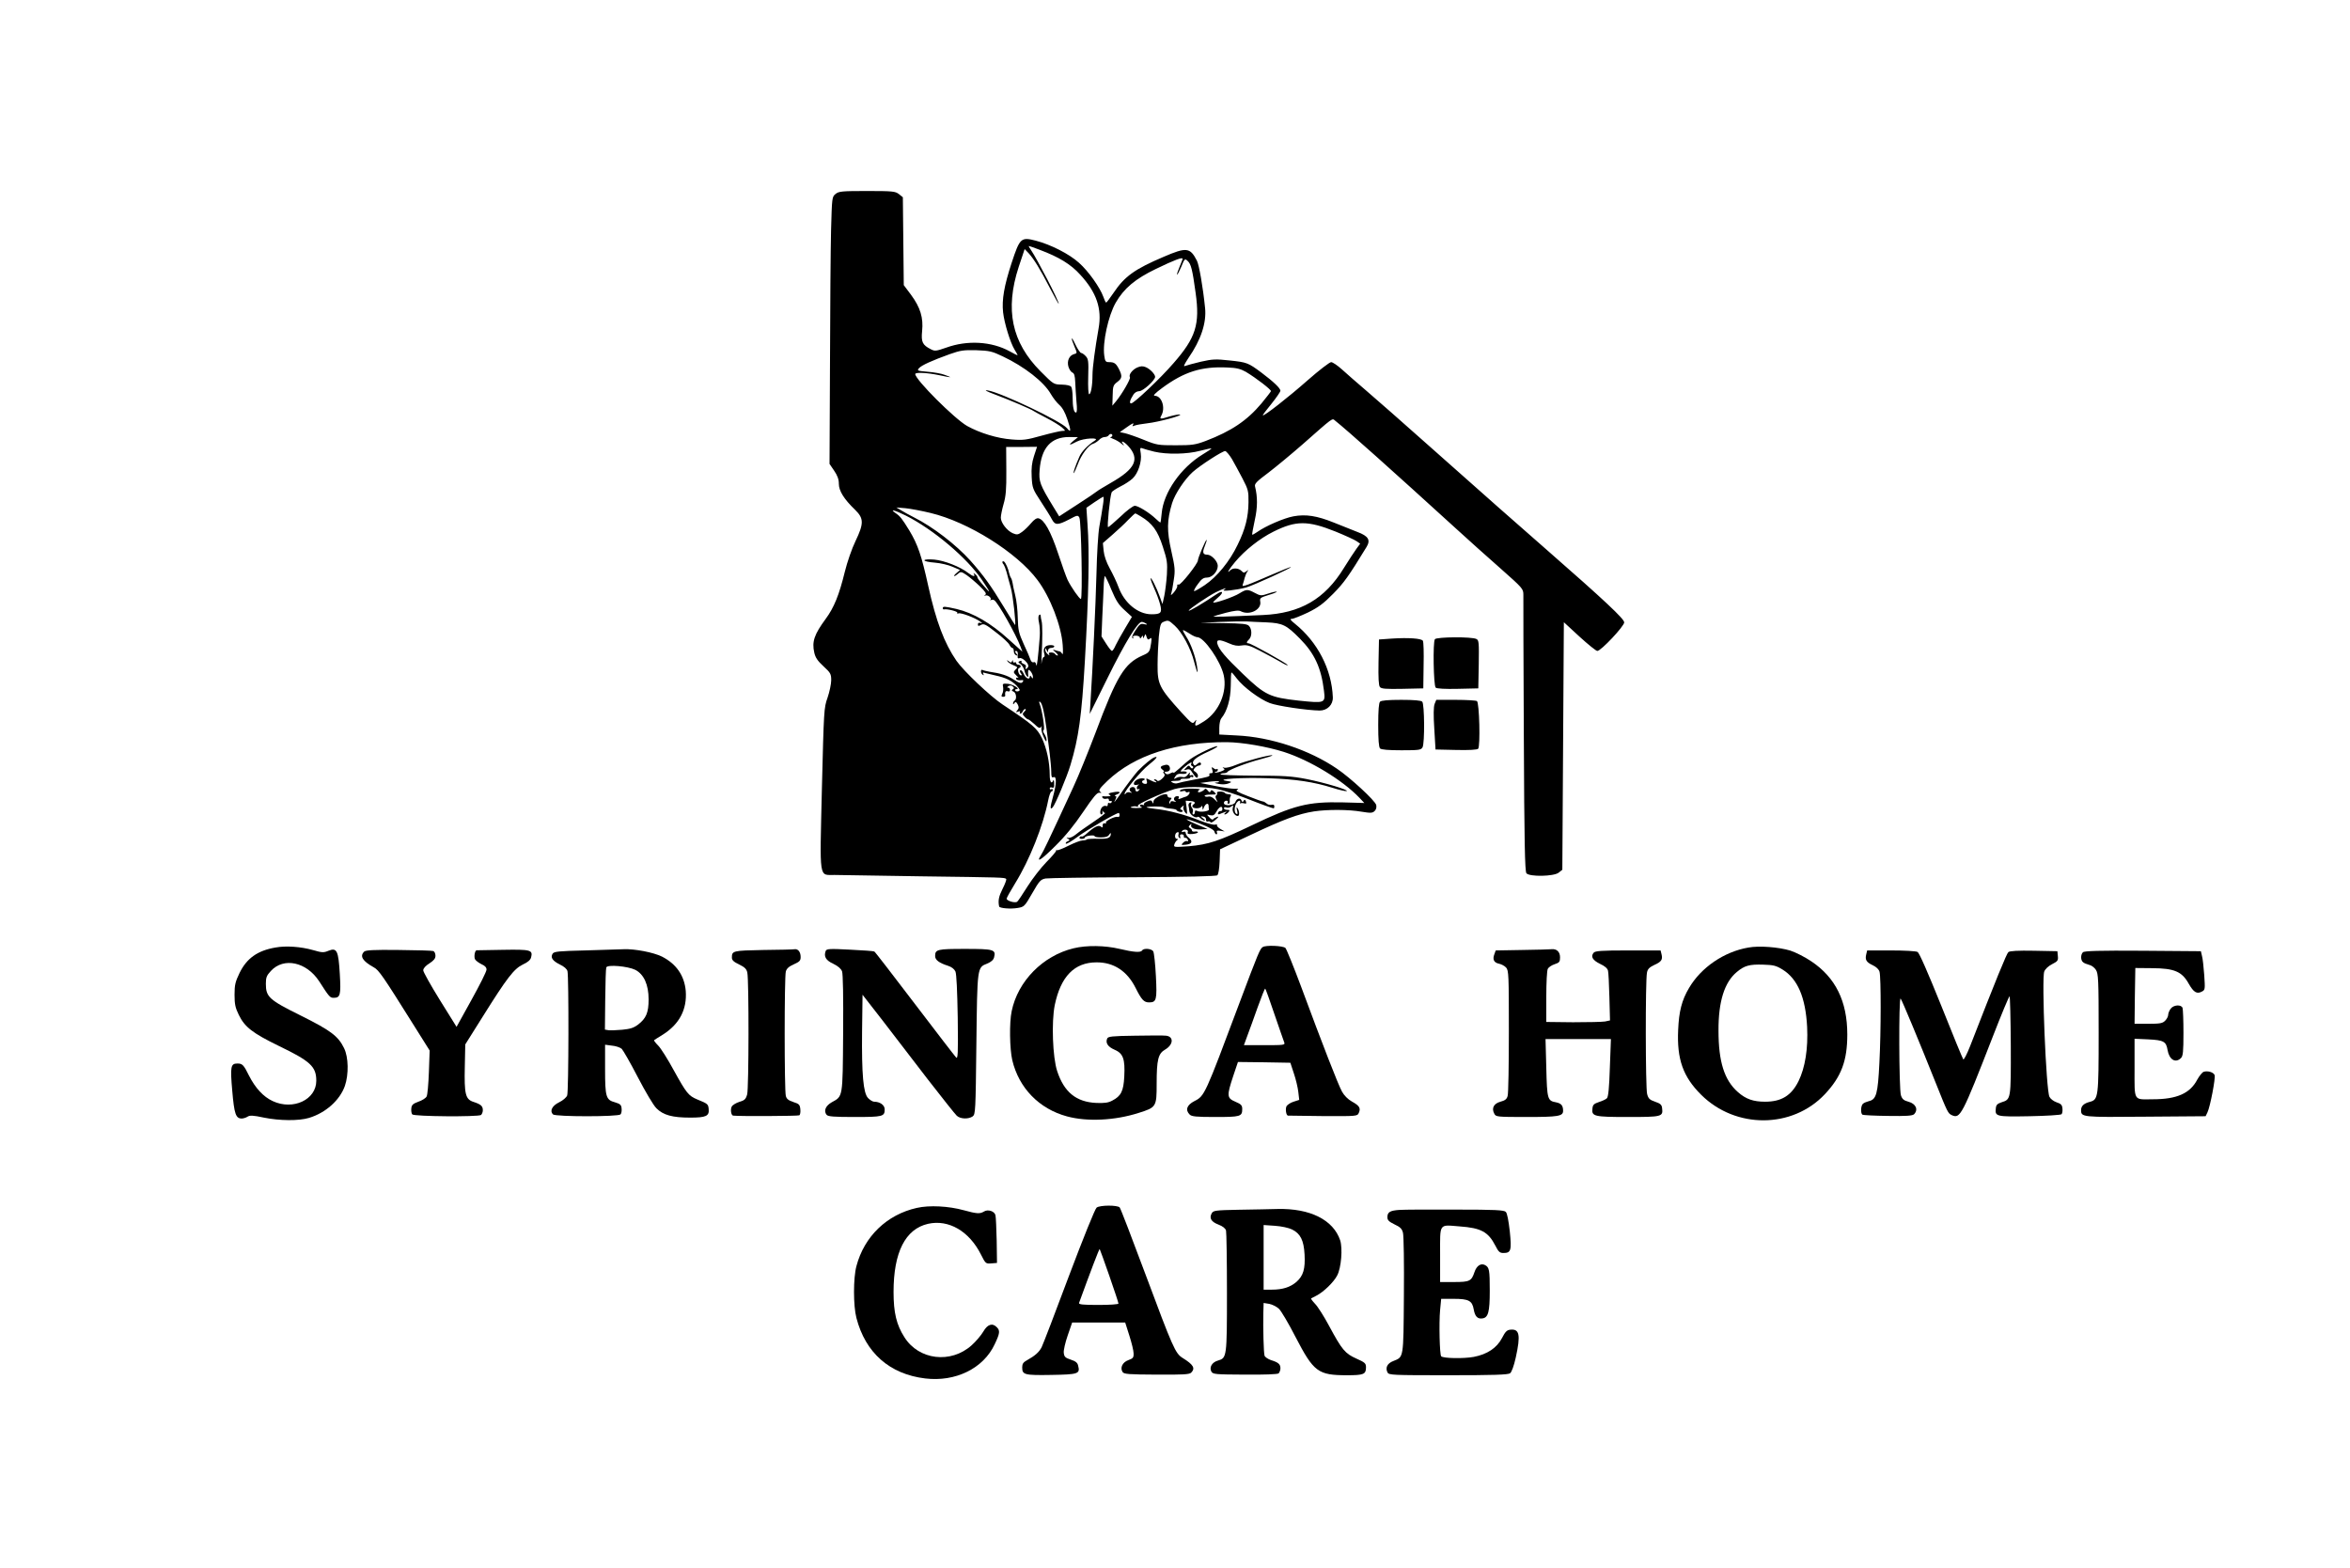 <svg xmlns="http://www.w3.org/2000/svg" width="1538pt" height="1026pt" viewBox="0 0 1538 1026" preserveAspectRatio="xMidYMid meet"><g transform="translate(0,1026) scale(0.1,-0.1)" fill="#000000" stroke="none"><path d="M5469 8991 c-24 -19 -24 -23 -30 -238 -3 -120 -6 -513 -7 -873 l-3 -656 30 -44 c22 -32 31 -57 31 -86 0 -46 33 -100 107 -171 57 -56 57 -89 2 -204 -23 -47 -54 -136 -70 -201 -37 -152 -71 -235 -125 -308 -75 -102 -91 -149 -75 -220 7 -33 22 -55 60 -90 47 -43 51 -51 51 -92 0 -24 -11 -76 -24 -114 -24 -67 -24 -82 -37 -597 -14 -609 -21 -561 84 -563 34 -1 292 -5 573 -9 527 -7 539 -7 549 -17 4 -3 -7 -32 -23 -64 -25 -50 -31 -77 -23 -116 2 -12 76 -18 121 -10 43 7 46 10 96 97 47 82 55 90 88 96 20 3 278 7 573 8 347 2 542 6 550 13 7 6 13 42 15 90 l3 80 200 94 c215 102 313 138 415 154 87 13 225 13 311 -2 61 -10 72 -9 86 5 10 10 13 24 10 39 -8 29 -169 178 -258 238 -180 123 -433 207 -656 217 l-113 6 0 45 c0 25 6 53 13 61 38 45 61 126 62 213 0 49 2 88 5 87 3 0 19 -18 35 -40 42 -55 149 -135 215 -160 49 -19 245 -48 327 -49 50 0 88 38 86 87 -7 182 -100 362 -248 481 -30 24 -35 32 -21 32 11 0 58 19 105 41 69 34 102 58 166 123 71 72 101 114 219 307 27 45 12 71 -61 98 -32 13 -101 40 -153 61 -112 45 -184 56 -265 41 -61 -11 -183 -64 -236 -102 -17 -12 -32 -20 -34 -18 -1 2 6 45 17 94 19 85 19 152 2 221 -5 18 10 33 89 92 51 39 151 122 222 184 203 179 193 172 212 156 83 -66 376 -328 793 -708 74 -68 204 -184 288 -258 150 -133 152 -135 152 -176 -1 -22 1 -438 3 -923 3 -696 7 -886 17 -898 20 -24 180 -21 211 4 l24 19 5 810 5 810 102 -94 c57 -52 109 -94 117 -94 24 0 176 162 176 187 0 23 -129 144 -505 473 -243 213 -347 304 -770 680 -170 151 -357 316 -415 365 -58 50 -129 111 -158 138 -29 26 -60 47 -70 47 -10 0 -79 -53 -153 -118 -128 -113 -287 -237 -294 -230 -2 2 24 36 56 75 32 40 59 79 59 86 0 16 -45 59 -125 119 -86 64 -94 67 -207 79 -92 10 -112 9 -188 -8 -47 -11 -93 -24 -104 -28 -13 -6 -6 9 22 52 82 118 119 231 109 327 -14 139 -39 280 -53 309 -45 88 -68 91 -219 26 -188 -80 -255 -128 -326 -234 -24 -35 -46 -65 -49 -65 -4 0 -12 17 -19 38 -22 61 -98 168 -159 222 -64 58 -184 119 -283 145 -97 25 -104 18 -158 -145 -49 -150 -65 -241 -56 -324 8 -71 47 -198 75 -244 11 -18 20 -34 20 -36 0 -3 -24 9 -52 25 -119 65 -277 74 -415 24 -66 -23 -75 -24 -100 -11 -56 28 -65 48 -58 119 9 87 -11 154 -72 237 l-48 64 -3 288 -3 287 -26 21 c-24 18 -40 20 -208 20 -165 0 -185 -2 -206 -19z m1336 -366 c125 -47 203 -94 265 -163 107 -116 143 -223 120 -351 -23 -131 -40 -256 -40 -305 0 -68 -10 -126 -22 -126 -5 0 -8 47 -6 114 3 101 1 117 -16 135 -11 12 -24 21 -30 21 -6 0 -24 26 -39 58 -28 60 -31 44 -3 -21 16 -37 16 -39 -3 -44 -32 -8 -49 -43 -39 -81 5 -18 17 -36 26 -40 13 -5 17 -21 19 -62 1 -30 5 -88 8 -127 5 -47 4 -73 -3 -73 -14 0 -22 36 -22 100 0 30 -4 61 -9 68 -5 9 -29 14 -62 15 -54 1 -54 2 -139 87 -189 190 -234 404 -143 683 l39 117 26 -27 c33 -36 74 -101 142 -233 30 -58 55 -102 55 -98 2 17 -142 294 -181 351 -11 15 -17 27 -14 27 3 0 35 -11 71 -25z m935 -59 c0 -2 -9 -26 -20 -52 -11 -26 -19 -49 -16 -51 2 -2 14 21 27 51 21 53 24 55 41 39 23 -20 32 -57 53 -210 29 -206 1 -293 -144 -459 -87 -101 -260 -264 -278 -264 -14 0 -8 22 15 58 8 13 24 22 38 22 25 0 104 72 104 94 -1 18 -33 51 -61 63 -19 8 -33 8 -56 -2 -32 -14 -58 -48 -48 -64 6 -10 -52 -110 -90 -156 l-25 -30 2 67 c1 61 4 68 30 88 32 24 34 38 12 83 -20 39 -31 47 -65 47 -23 0 -27 5 -32 43 -12 85 26 260 75 346 54 94 128 156 263 221 122 59 175 79 175 66z m-1178 -638 c142 -67 270 -167 315 -246 15 -26 40 -58 56 -72 20 -17 38 -50 53 -95 25 -75 24 -90 -3 -57 -39 46 -432 233 -518 247 -27 4 -12 -5 50 -28 96 -36 234 -95 250 -107 6 -4 44 -25 85 -46 41 -21 86 -49 100 -61 25 -23 25 -23 3 -23 -12 0 -73 -14 -135 -31 -100 -28 -121 -31 -196 -25 -95 7 -209 42 -292 88 -83 47 -340 304 -340 340 0 13 77 9 155 -7 85 -18 92 -18 40 1 -22 9 -73 18 -113 21 -68 6 -72 7 -57 24 18 19 81 48 200 91 71 25 91 28 175 26 85 -3 103 -7 172 -40z m1591 -101 c70 -42 168 -118 165 -127 -2 -5 -30 -41 -62 -80 -95 -113 -198 -182 -366 -246 -67 -25 -88 -28 -195 -28 -115 0 -124 1 -210 36 -49 20 -105 39 -123 43 l-33 7 41 29 c43 31 56 36 44 17 -5 -8 -2 -9 12 -3 10 4 48 11 84 15 72 8 231 51 213 57 -6 2 -35 -3 -64 -11 -68 -21 -72 -20 -58 5 28 52 2 129 -44 129 -13 0 3 17 49 51 144 106 257 142 427 134 60 -2 86 -9 120 -28z m-873 -417 c0 -5 -6 -10 -12 -11 -7 0 1 -5 17 -11 17 -6 41 -20 55 -32 16 -14 20 -15 11 -3 -22 28 3 20 31 -10 80 -86 50 -151 -112 -243 -41 -24 -82 -48 -90 -55 -8 -7 -67 -47 -131 -88 l-117 -76 -38 62 c-89 146 -96 166 -90 241 11 146 75 216 193 216 l58 -1 -30 -24 c-36 -30 -28 -32 22 -5 43 23 155 29 119 7 -46 -29 -88 -73 -102 -106 -27 -61 -45 -116 -36 -106 5 6 16 31 26 57 22 61 69 124 98 133 13 4 31 16 41 26 10 11 26 19 37 19 10 0 22 5 25 10 3 6 10 10 16 10 5 0 9 -4 9 -10z m-513 -135 c-14 -44 -18 -80 -15 -136 4 -73 7 -80 60 -161 30 -46 63 -98 72 -116 21 -40 38 -40 112 -2 54 29 58 30 68 13 13 -22 22 -533 10 -533 -10 0 -64 78 -87 125 -8 17 -36 94 -62 173 -48 145 -92 223 -129 230 -11 3 -29 -9 -48 -32 -16 -19 -42 -45 -59 -57 -26 -19 -34 -20 -60 -9 -38 16 -79 69 -79 102 0 14 8 54 18 89 15 51 19 96 18 219 l-1 155 101 0 101 1 -20 -61z m788 29 c82 -19 215 -17 300 6 39 10 71 17 73 15 2 -2 -24 -19 -57 -39 -143 -87 -256 -249 -268 -384 -3 -34 -7 -62 -9 -62 -2 0 -16 12 -31 26 -41 39 -114 84 -136 84 -11 0 -53 -31 -93 -70 -41 -38 -78 -70 -82 -70 -8 0 12 198 23 227 2 7 28 24 57 39 29 14 65 38 80 52 37 34 62 112 54 164 -6 36 -5 40 11 34 10 -4 45 -14 78 -22z m507 -47 c15 -26 46 -83 69 -127 38 -73 41 -84 40 -157 -1 -96 -20 -174 -71 -278 -52 -109 -135 -210 -215 -264 -36 -24 -67 -42 -70 -39 -3 3 8 24 25 46 23 33 37 42 59 42 35 0 71 40 71 77 0 29 -41 73 -69 73 -29 0 -33 15 -16 56 8 20 14 39 12 41 -5 4 -57 -118 -57 -134 0 -22 -113 -164 -126 -159 -7 3 -11 0 -9 -7 2 -7 -7 -25 -21 -42 -18 -21 -24 -24 -19 -10 4 11 12 52 17 90 10 62 8 83 -16 189 -30 133 -29 200 5 313 19 61 81 155 135 204 48 43 198 140 213 137 8 -2 27 -25 43 -51z m-844 -304 c-4 -32 -15 -94 -23 -138 -8 -45 -16 -180 -19 -311 -5 -196 -25 -622 -40 -853 l-4 -63 118 238 c113 229 196 364 222 364 7 0 20 -5 28 -10 11 -8 8 -9 -11 -5 -23 6 -31 1 -57 -39 -20 -30 -27 -48 -20 -52 7 -4 8 -3 4 4 -5 8 2 12 18 12 14 0 26 -6 26 -12 0 -9 4 -8 10 2 9 13 10 13 11 0 0 -10 3 -8 8 5 8 19 8 19 15 -3 6 -18 11 -21 21 -12 12 10 13 5 9 -27 -9 -59 -11 -63 -57 -83 -118 -52 -168 -134 -307 -505 -46 -121 -111 -282 -146 -357 -168 -364 -196 -421 -211 -444 -36 -56 3 -31 94 60 67 66 125 138 183 224 67 99 90 126 105 124 16 -2 17 -1 5 7 -12 9 -4 21 48 71 177 168 448 255 783 253 100 -1 262 -29 372 -64 171 -55 383 -184 494 -300 l32 -34 -142 4 c-227 5 -319 -18 -596 -151 -213 -102 -283 -125 -409 -136 -100 -7 -102 -7 -96 13 4 11 12 23 18 27 8 6 7 8 -1 8 -18 0 -16 37 1 43 9 4 12 0 9 -13 -3 -10 0 -21 6 -24 7 -4 8 -1 5 8 -4 11 0 16 10 16 9 0 15 -6 14 -12 -2 -7 2 -12 9 -11 6 1 14 -4 17 -13 3 -9 2 -12 -4 -9 -6 4 -18 -1 -27 -10 -15 -15 -13 -16 17 -13 41 4 48 21 21 45 -12 9 -21 24 -21 31 0 9 -6 12 -16 8 -8 -3 -12 -2 -9 4 10 17 45 12 39 -5 -5 -12 1 -15 30 -13 20 2 36 7 36 11 0 5 -9 7 -20 5 -10 -2 -19 1 -19 6 1 5 -5 12 -13 17 -11 7 -10 10 1 21 8 7 11 8 8 2 -11 -20 20 -35 64 -32 l42 3 -71 30 c-99 42 -81 45 24 4 56 -22 89 -40 92 -51 2 -10 8 -18 13 -18 5 0 6 6 3 14 -4 10 2 12 23 9 l28 -4 -28 16 c-15 9 -25 20 -22 25 3 4 -3 6 -14 3 -10 -2 -53 9 -96 26 -97 39 -209 69 -292 77 -35 4 -62 9 -59 11 7 7 101 7 113 0 6 -4 27 -8 47 -9 20 -2 36 -6 36 -9 0 -4 9 -9 20 -12 21 -5 29 8 9 15 -7 2 -5 9 5 17 14 12 16 12 11 0 -3 -8 2 -23 10 -34 15 -19 16 -17 11 28 l-6 47 30 -2 c30 -2 38 -12 20 -23 -6 -4 -8 -11 -5 -16 9 -13 53 -11 58 4 3 6 6 3 7 -8 1 -19 2 -18 10 3 11 25 30 30 30 7 0 -8 1 -18 2 -22 3 -12 -55 -20 -74 -11 -13 6 -18 5 -18 -7 0 -8 -4 -15 -10 -15 -5 0 -7 7 -4 15 4 8 1 22 -6 30 -6 8 -8 19 -4 26 4 7 2 10 -7 7 -8 -3 -12 -12 -11 -19 2 -8 5 -25 6 -38 3 -22 41 -49 54 -37 2 3 11 -1 19 -9 8 -8 19 -15 26 -15 6 0 2 6 -9 14 -19 15 -19 15 1 12 12 -2 19 -10 18 -20 0 -11 4 -15 12 -12 8 3 15 0 17 -5 2 -6 17 1 33 16 21 18 24 24 10 19 -11 -4 -23 -11 -26 -16 -3 -5 -14 1 -24 13 -19 20 -19 20 5 14 20 -4 28 0 42 25 18 32 38 40 38 15 0 -8 -5 -14 -11 -13 -6 2 -14 -3 -17 -11 -3 -9 0 -12 9 -9 8 4 23 9 34 13 16 6 17 5 5 -4 -8 -6 -10 -11 -4 -11 6 0 17 7 24 15 10 13 9 15 -9 15 -11 0 -21 5 -21 11 0 6 7 8 16 5 9 -4 23 -1 32 6 13 11 15 10 10 -10 -6 -22 13 -52 33 -52 12 0 11 31 -1 50 -8 11 -9 7 -4 -14 5 -21 4 -27 -5 -22 -14 9 -14 41 -1 67 12 21 31 26 26 7 -1 -7 -1 -10 1 -7 2 4 13 5 24 2 15 -4 18 -2 13 12 -5 13 -9 14 -15 4 -6 -11 -9 -10 -14 3 -8 20 -32 13 -40 -11 -7 -23 -75 -29 -75 -6 0 8 7 15 16 15 8 0 12 -4 9 -10 -3 -5 -1 -10 5 -10 6 0 10 8 8 18 -1 9 1 23 5 30 5 6 4 13 -2 13 -26 3 -30 4 -37 12 -11 10 -56 9 -49 -2 3 -5 1 -12 -5 -16 -7 -4 -6 -13 1 -28 11 -21 11 -21 -11 1 -14 15 -30 22 -41 19 -11 -3 -22 -1 -25 4 -3 5 14 9 38 9 41 0 42 1 24 18 -14 13 -20 14 -23 4 -4 -10 -9 -8 -19 5 -9 12 -16 14 -21 7 -11 -14 -43 -25 -43 -15 0 5 6 12 13 14 6 3 -18 6 -55 6 -41 1 -70 -4 -74 -11 -5 -8 0 -9 14 -6 12 4 22 2 22 -3 0 -4 7 -6 15 -3 11 4 13 2 9 -9 -3 -8 -13 -17 -22 -20 -9 -3 -26 -8 -36 -13 -14 -5 -17 -4 -12 4 4 7 1 12 -8 12 -21 0 -31 -21 -15 -32 10 -7 7 -7 -8 -3 -15 4 -23 2 -23 -6 0 -7 -3 -9 -6 -6 -4 4 -1 13 6 22 10 12 10 15 -4 15 -9 0 -16 7 -16 15 0 25 -90 -14 -91 -40 0 -16 -2 -17 -7 -4 -6 13 -12 14 -35 4 -15 -6 -24 -15 -20 -20 5 -4 0 -5 -9 -2 -20 7 -25 -9 -5 -16 6 -3 -10 -5 -38 -5 -33 1 -43 3 -30 8 11 4 26 5 34 2 8 -3 12 -1 8 5 -7 10 152 82 239 109 62 18 194 18 286 -1 40 -9 122 -35 183 -59 101 -40 173 -66 181 -66 2 0 4 6 4 14 0 9 -7 12 -19 9 -10 -2 -24 1 -32 9 -8 7 -18 13 -24 13 -5 0 -50 16 -98 35 -67 26 -84 36 -70 41 12 6 7 8 -17 7 -19 0 -78 8 -130 19 l-95 19 58 8 c32 4 61 5 65 2 3 -3 -6 -7 -19 -7 -15 -1 -9 -4 16 -9 24 -5 50 -3 65 3 24 10 24 11 -15 17 -77 12 108 23 279 17 175 -6 294 -24 418 -63 44 -14 85 -23 91 -21 20 6 -142 55 -263 79 -98 19 -149 22 -342 22 -124 1 -224 4 -221 9 2 4 13 7 23 7 10 0 21 4 24 9 9 14 125 59 214 82 46 12 81 23 79 26 -8 7 -179 -38 -239 -63 -31 -13 -65 -21 -75 -18 -13 4 -15 3 -5 -4 11 -7 6 -12 -19 -21 -18 -6 -35 -9 -37 -6 -3 3 0 5 6 5 7 0 12 5 12 12 0 6 -3 8 -7 5 -3 -4 -13 -1 -21 6 -13 10 -14 8 -8 -11 6 -17 3 -22 -9 -22 -9 0 -14 -4 -10 -9 6 -12 -7 -16 -110 -35 -44 -8 -88 -18 -97 -21 -9 -4 -25 -2 -35 4 -15 9 -11 10 20 11 21 0 36 3 33 8 -2 4 11 7 30 6 19 -1 34 2 34 8 0 5 5 6 10 3 6 -3 10 -1 10 5 0 7 -7 10 -14 7 -11 -4 -13 -1 -9 11 3 10 -1 8 -12 -6 -11 -15 -23 -21 -35 -17 -11 3 -29 1 -40 -5 -19 -10 -20 -10 -8 9 8 14 21 19 40 17 16 -2 31 0 34 5 5 9 -8 13 -36 10 -8 -1 1 12 20 28 34 30 57 40 46 22 -4 -5 0 -11 6 -14 7 -2 9 -8 5 -13 -4 -5 -12 -2 -17 6 -8 13 -12 12 -27 -4 -17 -17 -17 -18 4 -12 17 5 25 0 39 -24 20 -32 34 -39 34 -15 0 7 -8 18 -17 24 -14 8 -15 12 -4 25 7 9 20 16 27 16 8 0 14 5 14 10 0 14 -13 13 -28 -2 -10 -10 -15 -10 -22 2 -13 20 17 45 99 82 35 16 61 31 58 34 -7 8 -131 -51 -174 -82 -21 -15 -55 -44 -75 -63 -21 -19 -38 -32 -38 -28 0 4 -9 3 -21 -4 -15 -8 -24 -8 -32 0 -8 8 -6 11 5 11 21 0 30 14 22 33 -3 9 -14 14 -25 12 -34 -7 -41 -16 -22 -31 10 -7 14 -14 9 -14 -5 0 -4 -6 2 -13 8 -9 4 -18 -14 -34 -13 -12 -26 -17 -30 -12 -3 5 -11 9 -17 9 -7 0 -6 -4 3 -10 23 -15 -2 -12 -33 5 -27 14 -28 13 -22 -5 4 -14 2 -20 -9 -20 -19 0 -30 17 -14 23 26 9 -2 19 -29 10 -36 -12 -46 -48 -11 -39 12 3 17 3 11 0 -7 -3 -13 -12 -13 -20 0 -9 5 -12 12 -8 7 4 8 3 4 -4 -10 -17 -26 -15 -26 3 0 17 -26 20 -36 4 -3 -6 0 -16 7 -21 11 -7 9 -8 -5 -4 -11 4 -23 1 -28 -6 -4 -7 -8 -8 -8 -3 0 21 108 151 158 190 52 41 65 60 35 48 -17 -7 -64 -45 -106 -88 -18 -19 -83 -105 -117 -155 -8 -12 -21 -29 -28 -38 -11 -15 -12 -14 -2 6 8 17 8 22 -2 23 -7 0 -2 5 11 10 34 14 19 23 -25 14 -28 -5 -34 -9 -23 -16 11 -7 10 -9 -6 -10 -11 -1 -26 -1 -34 0 -7 2 -10 -2 -6 -9 4 -7 16 -10 26 -7 10 3 17 0 16 -7 -1 -6 4 -10 11 -8 8 1 11 -2 7 -8 -3 -6 -11 -8 -16 -5 -5 4 -9 -1 -9 -10 0 -9 -5 -13 -10 -10 -6 4 -17 1 -25 -5 -16 -14 -20 -50 -6 -50 5 0 8 8 6 18 -1 9 0 11 2 5 3 -7 9 -13 15 -13 6 0 -26 -25 -72 -56 -46 -31 -99 -68 -118 -84 -19 -16 -42 -26 -51 -23 -14 4 -14 3 -1 -6 12 -8 12 -11 -3 -17 -9 -3 -14 -10 -12 -15 3 -5 39 16 79 46 61 45 251 155 268 155 2 0 5 -7 5 -15 0 -9 -6 -14 -13 -11 -16 6 -86 -29 -76 -39 4 -3 0 -5 -8 -3 -9 2 -14 -4 -14 -15 2 -14 -1 -15 -12 -6 -15 12 -45 -3 -93 -47 -14 -13 -28 -21 -32 -18 -4 2 -10 0 -14 -6 -3 -5 3 -10 14 -10 12 0 21 4 21 9 0 5 15 11 34 13 19 2 32 0 30 -4 -3 -4 15 -8 40 -8 32 0 48 5 55 18 6 9 10 13 11 7 0 -29 -19 -36 -84 -34 -36 1 -69 -1 -73 -4 -3 -4 -16 -7 -28 -7 -13 0 -53 -15 -91 -34 -37 -19 -72 -32 -76 -30 -5 3 -7 2 -6 -3 1 -4 -27 -38 -64 -75 -36 -37 -92 -109 -124 -160 -32 -51 -62 -96 -67 -99 -15 -11 -72 7 -69 21 2 8 27 53 56 100 94 152 183 375 216 543 6 31 16 57 21 57 5 0 9 5 9 11 0 5 -4 7 -10 4 -5 -3 -10 -1 -10 5 0 7 7 10 15 6 12 -4 15 2 14 27 0 18 -3 26 -6 20 -11 -28 -23 -10 -23 35 0 84 -20 175 -51 241 -33 67 -58 88 -258 221 -79 52 -254 218 -301 285 -80 116 -134 259 -185 490 -44 200 -68 270 -123 362 -50 81 -60 94 -92 116 -41 28 -4 19 68 -17 181 -91 403 -279 499 -422 58 -86 60 -95 12 -39 -24 27 -43 52 -42 56 1 4 -5 13 -14 21 -12 9 -15 9 -9 1 11 -20 -8 -15 -37 7 -52 41 -157 82 -223 88 -39 3 -64 1 -64 -5 0 -6 30 -12 68 -15 37 -3 89 -15 116 -27 l49 -21 -23 -20 c-13 -11 -19 -20 -15 -20 5 0 16 7 26 16 16 14 21 14 56 -10 20 -14 59 -47 86 -73 36 -35 45 -49 35 -56 -10 -7 -9 -8 2 -4 17 5 42 -17 32 -29 -4 -4 -2 -5 3 -1 6 3 16 3 22 -1 25 -16 143 -225 173 -307 l11 -30 -23 21 c-13 11 -43 39 -68 61 -114 104 -230 172 -341 198 -76 17 -89 18 -89 5 0 -5 3 -9 8 -8 18 5 92 -13 87 -22 -3 -5 0 -7 8 -4 16 6 109 -29 141 -53 16 -11 16 -14 4 -10 -12 4 -18 1 -18 -9 0 -12 4 -13 21 -3 18 9 31 3 97 -49 43 -32 82 -69 88 -81 6 -12 15 -22 20 -22 5 1 9 -9 9 -21 0 -12 7 -23 15 -26 13 -5 13 -3 1 11 -9 11 -10 17 -2 17 11 0 15 -13 11 -39 -1 -8 4 -12 13 -8 16 6 57 -31 57 -51 0 -6 -5 -14 -12 -18 -7 -5 -9 -2 -5 9 4 11 -1 18 -14 22 -10 4 -17 11 -14 16 3 5 -1 6 -10 3 -14 -6 -13 -8 4 -20 11 -8 22 -27 26 -44 6 -29 28 -55 24 -29 -1 8 -1 21 0 29 2 20 31 -17 31 -39 0 -14 -1 -14 -10 -1 -6 10 -10 11 -10 3 0 -25 -28 -13 -40 17 -7 16 -17 27 -22 24 -5 -3 -4 -12 3 -20 7 -9 8 -14 1 -14 -15 0 -27 43 -13 48 16 5 14 22 -4 22 -8 0 -15 5 -15 11 0 5 -4 7 -10 4 -5 -3 -10 0 -11 7 0 10 -2 11 -6 0 -4 -10 -8 -10 -21 0 -13 10 -14 10 -8 0 4 -7 21 -18 38 -25 29 -12 30 -14 14 -29 -15 -16 -15 -18 6 -39 13 -12 17 -19 11 -15 -7 4 -13 2 -13 -3 0 -11 13 -15 39 -12 7 2 10 -2 6 -8 -9 -16 -21 -14 -63 13 -37 25 -84 40 -156 50 -21 4 -42 9 -47 12 -5 3 -9 -2 -9 -10 0 -8 5 -18 12 -22 7 -5 8 -3 3 6 -5 9 -2 11 11 6 11 -3 41 -10 67 -16 70 -15 108 -34 140 -67 23 -25 25 -31 13 -36 -8 -3 -18 -2 -21 3 -4 6 0 10 7 10 29 0 -21 31 -55 35 -35 3 -37 1 -32 -22 2 -14 0 -34 -6 -44 -7 -15 -6 -19 6 -19 8 0 14 3 14 8 -4 22 3 34 16 28 9 -3 15 0 15 9 0 8 -6 15 -12 15 -9 0 -8 3 2 10 9 6 19 5 28 -2 10 -9 10 -13 0 -19 -9 -6 -8 -10 5 -15 18 -7 23 -49 7 -59 -5 -3 -10 -12 -10 -18 0 -8 3 -7 9 2 7 11 11 9 21 -8 9 -18 9 -26 -2 -39 -11 -14 -11 -15 5 -9 11 4 16 3 12 -3 -3 -6 -2 -10 3 -10 6 0 12 7 16 15 3 8 10 15 16 15 6 0 4 -7 -5 -16 -15 -15 -15 -18 1 -35 9 -10 19 -17 23 -17 3 1 21 -13 40 -30 26 -26 36 -30 44 -20 6 9 7 8 3 -4 -3 -10 3 -37 14 -60 12 -28 19 -36 19 -23 1 11 -6 30 -14 42 -9 13 -11 23 -5 25 10 3 -9 128 -26 172 -5 13 -4 17 3 13 14 -9 28 -71 42 -177 6 -47 15 -120 21 -163 5 -43 10 -96 10 -118 0 -33 3 -40 15 -35 21 8 20 -43 -4 -129 -19 -68 -20 -88 -2 -69 17 18 94 201 117 279 53 176 73 316 94 680 25 440 31 711 17 896 l-7 106 52 36 c29 20 56 36 59 36 3 1 2 -25 -3 -56z m-1128 -50 c247 -59 566 -259 700 -439 83 -110 156 -299 165 -425 3 -41 2 -67 -2 -59 -5 8 -12 16 -18 17 -5 1 -19 4 -30 8 -18 6 -17 4 4 -14 13 -12 18 -21 13 -21 -6 0 -14 5 -17 10 -3 6 -15 10 -26 10 -14 0 -18 -4 -13 -12 5 -9 2 -9 -9 1 -9 7 -17 21 -16 30 0 12 2 11 9 -4 7 -17 9 -17 9 -2 1 10 9 17 21 17 11 0 20 5 20 10 0 6 -14 9 -30 8 -33 -2 -46 -24 -35 -58 3 -11 2 -20 -4 -20 -5 0 -12 -17 -14 -37 -2 -21 -2 -2 0 42 6 116 6 207 0 230 -3 11 -6 27 -6 34 -1 10 -4 12 -11 5 -5 -5 -6 -24 0 -49 5 -22 7 -62 5 -90 -11 -138 -19 -208 -23 -187 -2 15 -9 22 -17 18 -8 -3 -17 4 -21 17 -4 12 -23 58 -44 102 -32 71 -37 90 -39 170 -1 50 -8 117 -17 150 -8 33 -16 69 -17 80 -2 11 -6 26 -10 32 -5 7 -10 21 -12 30 -6 32 -24 71 -34 78 -13 7 -15 -7 -2 -20 4 -6 13 -28 19 -50 5 -22 18 -67 27 -100 14 -47 36 -245 28 -245 -1 0 -34 54 -74 119 -83 137 -134 208 -219 303 -94 104 -243 219 -368 282 -29 15 -67 35 -84 46 l-32 19 60 -5 c32 -3 106 -17 164 -31z m1377 -23 c75 -45 110 -94 143 -197 29 -88 31 -107 27 -183 -3 -47 -11 -109 -17 -139 l-12 -54 -18 49 c-20 57 -59 134 -60 118 0 -7 11 -36 24 -65 14 -30 31 -76 38 -102 15 -57 7 -67 -56 -67 -88 0 -177 73 -215 176 -12 33 -38 88 -58 124 -22 40 -37 83 -40 115 l-5 51 63 55 c34 30 81 73 103 97 23 23 43 42 46 42 3 0 19 -9 37 -20z m1272 -98 c64 -26 127 -55 140 -64 l23 -16 -25 -34 c-13 -18 -50 -74 -81 -124 -125 -205 -286 -298 -531 -309 -241 -11 -327 -13 -323 -9 3 2 40 13 82 24 55 14 83 17 96 10 57 -30 138 10 128 63 -4 23 0 26 54 43 32 9 56 19 54 22 -3 2 -27 -3 -54 -12 -48 -16 -52 -16 -88 3 -49 26 -56 26 -102 -2 -37 -24 -172 -70 -172 -59 0 3 15 18 33 33 38 32 31 49 -10 21 -89 -60 -183 -116 -183 -108 0 9 126 94 177 120 51 25 83 35 53 16 -20 -13 80 -2 145 15 46 13 309 133 293 134 -4 1 -60 -22 -125 -50 -65 -28 -135 -58 -156 -65 -35 -12 -38 -12 -33 2 3 9 9 28 12 42 4 15 12 34 18 42 9 13 9 13 -6 2 -15 -12 -20 -12 -33 2 -19 19 -56 21 -73 4 -29 -29 -8 8 31 54 64 77 163 155 252 199 147 73 224 73 404 1z m-1465 -382 c30 -71 47 -98 86 -133 l48 -44 -44 -74 c-25 -41 -52 -91 -62 -111 -9 -21 -20 -38 -25 -38 -4 0 -21 21 -38 48 l-30 47 5 125 c4 69 7 158 9 197 1 40 5 73 8 73 3 0 23 -40 43 -90z m415 -235 c47 -43 104 -148 126 -235 20 -78 29 -91 19 -30 -10 65 -41 149 -70 193 -14 22 -24 41 -22 43 2 2 21 -8 41 -21 20 -14 44 -25 53 -25 44 0 152 -156 173 -249 24 -109 -30 -238 -128 -301 -57 -36 -64 -37 -56 -7 7 20 6 21 -7 4 -13 -17 -19 -12 -88 63 -143 158 -155 182 -154 310 0 52 4 135 8 183 8 76 12 90 30 97 32 13 33 13 75 -25z m601 22 c105 -5 129 -17 217 -106 97 -98 140 -192 158 -342 10 -81 7 -82 -166 -64 -188 21 -219 35 -364 174 -116 111 -158 161 -168 199 -7 28 14 29 76 2 33 -15 57 -19 85 -14 32 5 51 0 118 -35 43 -22 103 -55 133 -72 30 -18 51 -28 48 -21 -9 13 -240 142 -256 142 -15 0 -14 9 4 26 20 20 19 68 -1 88 -12 13 -44 16 -167 18 l-152 2 130 6 c72 3 150 4 175 3 25 -2 83 -4 130 -6z"></path><path d="M9110 6081 l-85 -6 -3 -149 c-2 -102 1 -153 9 -162 9 -12 40 -14 148 -12 l136 3 2 150 c2 83 0 155 -5 162 -10 15 -94 21 -202 14z"></path><path d="M9391 6077 c-14 -17 -9 -303 5 -317 7 -7 62 -10 145 -8 l134 3 3 157 c2 142 1 158 -15 166 -29 16 -259 14 -272 -1z"></path><path d="M9032 5668 c-8 -8 -12 -57 -12 -153 0 -96 4 -145 12 -153 8 -8 54 -12 140 -12 116 0 128 2 138 19 15 28 13 284 -2 299 -8 8 -53 12 -138 12 -85 0 -130 -4 -138 -12z"></path><path d="M9389 5653 c-7 -19 -8 -73 -2 -163 l8 -135 134 -3 c87 -2 138 1 145 8 15 15 8 302 -8 312 -6 4 -68 8 -139 8 l-127 0 -11 -27z"></path><path d="M1802 4059 c-116 -20 -187 -70 -234 -166 -28 -58 -33 -78 -33 -143 0 -62 5 -85 28 -132 39 -80 90 -119 262 -203 207 -100 245 -135 245 -228 0 -124 -152 -195 -285 -133 -61 28 -114 85 -156 168 -34 69 -43 78 -75 78 -44 0 -48 -19 -34 -178 13 -152 23 -182 62 -182 10 0 27 5 38 12 15 10 37 9 107 -6 103 -21 229 -22 295 -2 110 33 202 116 235 209 26 75 24 189 -5 247 -38 79 -87 116 -284 214 -208 103 -228 122 -228 208 0 41 5 54 33 84 84 91 233 59 316 -68 66 -103 71 -108 95 -108 43 0 48 18 40 155 -9 154 -19 175 -74 153 -31 -13 -42 -13 -100 4 -81 23 -179 30 -248 17z"></path><path d="M7026 4054 c-200 -48 -365 -215 -405 -412 -16 -75 -13 -246 4 -320 43 -182 176 -319 358 -368 132 -36 313 -27 467 22 118 37 120 40 120 192 0 157 10 197 55 223 55 32 58 85 7 91 -15 2 -106 2 -204 0 -150 -2 -177 -5 -182 -19 -12 -29 5 -54 49 -73 56 -24 69 -61 63 -176 -5 -95 -21 -127 -79 -157 -26 -14 -51 -17 -104 -15 -132 6 -211 71 -256 208 -30 90 -38 323 -16 432 39 188 129 280 273 280 113 1 201 -57 256 -167 39 -78 55 -95 88 -95 49 0 53 16 45 172 -4 79 -12 151 -17 161 -9 19 -63 24 -73 7 -9 -15 -55 -12 -147 10 -97 23 -216 25 -302 4z"></path><path d="M8264 4062 c-18 -12 -28 -35 -153 -368 -226 -603 -227 -606 -294 -640 -50 -26 -61 -58 -31 -88 13 -13 43 -16 168 -16 164 0 176 3 176 52 0 24 -7 32 -45 48 -56 24 -57 38 -14 168 l31 92 171 -2 172 -3 23 -70 c13 -38 26 -93 29 -121 l6 -52 -37 -12 c-20 -6 -40 -20 -46 -29 -9 -18 -3 -60 9 -62 3 0 107 -2 230 -3 222 -1 224 -1 234 21 14 31 4 47 -45 74 -27 15 -51 40 -65 65 -25 45 -128 310 -268 688 -49 131 -95 244 -102 252 -15 15 -129 20 -149 6z m77 -440 c32 -92 60 -175 64 -184 7 -17 -3 -18 -128 -18 l-136 0 23 63 c13 34 43 117 67 185 24 67 46 122 49 122 3 0 30 -76 61 -168z"></path><path d="M11443 4059 c-159 -27 -310 -130 -389 -265 -47 -79 -66 -153 -71 -274 -9 -192 32 -307 151 -425 226 -224 596 -222 809 4 108 115 147 219 147 391 0 217 -77 373 -236 479 -41 28 -103 59 -137 70 -76 23 -204 33 -274 20z m223 -144 c99 -61 151 -183 161 -375 7 -143 -13 -267 -56 -355 -47 -95 -112 -135 -219 -135 -77 0 -126 17 -178 63 -89 78 -127 199 -127 402 -1 191 39 317 120 384 50 42 83 51 174 48 65 -2 83 -6 125 -32z"></path><path d="M2383 4032 c-30 -30 -10 -62 64 -103 32 -17 62 -61 245 -353 l120 -191 -5 -141 c-3 -78 -9 -150 -15 -160 -6 -11 -30 -26 -54 -34 -35 -13 -44 -21 -46 -43 -2 -16 1 -34 6 -40 12 -14 428 -17 450 -4 6 5 12 19 12 31 0 28 -13 39 -62 55 -52 17 -60 51 -56 231 l3 145 115 183 c159 254 204 312 262 340 33 15 50 30 54 47 12 48 -2 52 -183 49 -93 -1 -171 -3 -174 -3 -12 -2 -18 -44 -10 -59 5 -9 24 -23 42 -32 23 -10 34 -22 33 -36 0 -12 -44 -100 -98 -197 l-98 -177 -109 175 c-60 97 -109 184 -109 195 0 12 15 30 40 45 29 19 40 32 40 50 0 14 -6 28 -14 31 -8 3 -110 6 -227 7 -165 2 -216 -1 -226 -11z"></path><path d="M3826 4040 c-168 -4 -200 -7 -209 -21 -16 -25 -1 -47 47 -71 28 -13 47 -30 50 -44 9 -36 8 -788 -2 -813 -5 -13 -28 -33 -53 -45 -45 -22 -63 -56 -40 -79 16 -16 429 -16 442 0 6 6 9 24 7 40 -2 23 -10 29 -43 39 -59 16 -65 34 -65 218 l0 159 45 -6 c25 -2 54 -12 64 -21 9 -9 57 -92 105 -185 50 -96 102 -184 122 -204 45 -45 105 -61 221 -61 104 0 126 10 121 57 -3 31 -6 34 -75 62 -57 24 -70 40 -153 190 -39 72 -85 145 -102 162 -18 18 -30 34 -27 36 2 2 28 18 57 36 109 69 159 165 150 286 -9 101 -62 177 -156 225 -55 27 -177 51 -250 48 -32 -1 -147 -5 -256 -8z m332 -127 c56 -29 87 -97 87 -193 0 -87 -16 -125 -70 -166 -28 -21 -51 -28 -103 -33 -37 -3 -77 -5 -90 -3 l-23 4 2 196 c1 108 4 203 7 211 7 20 141 8 190 -16z"></path><path d="M4995 4043 c-199 -4 -205 -5 -205 -50 0 -17 12 -28 48 -45 37 -18 48 -30 53 -53 11 -52 10 -757 -1 -797 -9 -32 -17 -39 -51 -49 -22 -7 -45 -21 -50 -31 -10 -19 -4 -57 9 -59 39 -5 425 -3 433 2 6 3 9 21 7 40 -3 30 -8 35 -46 47 -32 11 -44 20 -49 40 -10 36 -10 780 0 814 5 19 20 33 52 47 38 17 45 24 45 48 0 33 -17 54 -39 51 -9 -2 -101 -4 -206 -5z"></path><path d="M5404 4037 c-14 -37 1 -62 49 -84 31 -15 51 -32 58 -50 6 -17 9 -164 7 -408 -3 -424 -1 -408 -75 -449 -40 -23 -54 -56 -33 -82 10 -11 47 -14 184 -14 184 0 196 3 196 50 0 28 -31 50 -69 50 -10 0 -27 11 -40 24 -31 33 -42 152 -39 439 l3 237 130 -167 c71 -93 205 -267 298 -388 94 -121 179 -228 189 -237 24 -22 77 -23 104 -4 18 14 19 34 24 473 6 508 5 501 71 527 26 11 41 24 45 41 13 51 -3 55 -190 55 -182 0 -196 -3 -196 -47 0 -25 26 -45 83 -63 25 -8 42 -21 50 -38 7 -17 12 -126 15 -302 3 -238 1 -273 -11 -260 -8 8 -130 167 -271 352 -141 185 -259 339 -264 341 -4 3 -76 8 -159 12 -133 7 -153 6 -159 -8z"></path><path d="M9962 4043 l-173 -3 -9 -25 c-13 -34 -3 -55 31 -62 15 -3 36 -14 46 -25 17 -19 18 -49 18 -417 0 -218 -3 -408 -8 -423 -5 -21 -17 -30 -47 -38 -44 -12 -60 -43 -40 -79 10 -20 18 -21 211 -21 206 0 239 5 239 40 0 35 -12 49 -46 56 -56 10 -59 19 -64 226 l-5 188 214 0 214 0 -7 -187 c-4 -128 -10 -191 -19 -200 -6 -7 -30 -18 -52 -25 -33 -11 -41 -18 -43 -43 -6 -51 10 -55 234 -55 220 0 229 2 222 57 -2 23 -11 31 -46 43 -35 12 -44 20 -52 50 -11 38 -12 745 -1 795 4 23 16 35 48 50 47 21 56 35 47 71 l-6 24 -213 0 c-174 0 -215 -3 -225 -15 -21 -25 -7 -49 42 -73 31 -14 49 -30 52 -45 3 -12 7 -90 9 -174 l4 -151 -33 -7 c-18 -3 -112 -5 -209 -5 l-175 2 0 164 c0 91 4 174 10 184 5 10 26 24 45 30 31 10 35 16 35 45 0 36 -22 57 -57 53 -10 -1 -96 -4 -191 -5z"></path><path d="M12214 4015 c-9 -36 0 -52 43 -72 23 -11 40 -27 44 -43 10 -37 10 -389 -1 -597 -10 -201 -20 -238 -68 -249 -15 -4 -33 -11 -39 -17 -15 -11 -17 -63 -4 -72 5 -3 80 -7 167 -8 121 -2 160 1 171 11 29 30 12 69 -37 82 -30 8 -41 17 -49 42 -13 38 -15 647 -2 633 9 -10 124 -287 229 -550 79 -198 81 -201 106 -213 55 -25 67 -3 267 511 57 147 107 267 111 267 3 0 7 -145 8 -323 1 -355 1 -351 -61 -371 -27 -9 -35 -17 -37 -39 -6 -54 1 -56 220 -52 110 2 205 8 210 13 5 5 8 22 6 38 -2 23 -10 31 -38 40 -20 7 -40 22 -47 36 -22 44 -52 775 -34 820 6 16 27 36 51 48 37 19 41 24 38 53 l-3 32 -154 3 c-102 2 -158 -1 -167 -9 -11 -9 -80 -177 -251 -617 -20 -51 -40 -89 -44 -85 -4 5 -69 162 -144 351 -89 221 -144 346 -155 352 -10 6 -89 10 -174 10 l-156 0 -6 -25z"></path><path d="M13632 4028 c-16 -16 -15 -53 1 -65 6 -6 24 -13 39 -17 15 -3 36 -18 45 -33 16 -25 18 -61 18 -413 0 -423 -2 -436 -58 -451 -39 -10 -57 -27 -57 -54 0 -46 5 -47 422 -43 l393 3 12 25 c18 37 54 226 47 244 -7 19 -45 30 -71 22 -10 -3 -29 -27 -43 -52 -47 -90 -134 -128 -290 -128 -130 -1 -120 -18 -120 205 l0 191 89 -4 c102 -5 118 -14 127 -70 11 -63 52 -88 88 -52 13 13 16 42 16 164 0 82 -3 155 -6 164 -9 24 -60 20 -78 -6 -9 -12 -16 -30 -16 -40 0 -10 -9 -27 -20 -38 -17 -17 -33 -20 -110 -20 l-90 0 2 183 3 182 111 -1 c144 -1 194 -22 238 -101 33 -58 54 -70 87 -52 21 11 21 15 15 108 -4 53 -10 110 -15 126 l-7 30 -380 3 c-287 2 -383 -1 -392 -10z"></path><path d="M6000 2355 c-196 -44 -344 -187 -395 -381 -21 -78 -21 -259 0 -339 59 -228 217 -368 450 -396 198 -24 381 65 455 224 34 71 36 89 14 111 -29 30 -61 20 -89 -29 -15 -25 -49 -65 -76 -89 -136 -122 -346 -97 -440 53 -52 81 -71 161 -71 296 0 260 77 412 226 446 135 30 269 -48 346 -201 30 -60 32 -61 68 -58 l37 3 -2 145 c-2 80 -5 155 -8 167 -6 27 -50 41 -76 24 -26 -16 -48 -14 -132 9 -98 27 -225 34 -307 15z"></path><path d="M7177 2357 c-10 -7 -89 -203 -181 -447 -89 -239 -170 -449 -179 -467 -17 -33 -44 -56 -96 -85 -24 -13 -31 -24 -31 -46 0 -49 13 -53 190 -50 178 3 190 7 176 61 -4 19 -17 29 -48 39 -37 12 -43 19 -46 45 -2 16 10 68 26 114 l29 84 174 0 173 0 27 -85 c15 -47 28 -99 28 -117 1 -28 -4 -33 -34 -44 -39 -14 -56 -50 -38 -78 9 -14 40 -16 222 -17 173 -1 215 1 227 13 28 29 15 52 -56 96 -48 30 -63 64 -245 552 -86 231 -161 426 -167 433 -14 16 -129 16 -151 -1z m83 -446 c33 -95 60 -176 60 -182 0 -5 -56 -9 -131 -9 -101 0 -130 3 -127 13 72 198 132 356 135 353 2 -2 30 -81 63 -175z"></path><path d="M8108 2343 c-156 -3 -168 -5 -178 -24 -17 -31 -3 -55 44 -73 29 -11 46 -25 50 -39 3 -12 6 -195 6 -407 0 -423 -1 -427 -59 -444 -39 -11 -58 -44 -43 -72 10 -18 27 -19 219 -20 126 -1 213 2 221 8 6 6 12 21 12 33 0 27 -13 39 -62 54 -20 7 -39 20 -42 29 -6 21 -10 182 -8 276 l2 69 37 -6 c20 -4 48 -18 63 -32 15 -14 64 -97 109 -185 119 -229 147 -250 337 -250 109 0 124 6 124 52 0 26 -7 32 -63 57 -74 33 -94 57 -178 213 -33 62 -75 128 -92 145 -17 18 -29 34 -26 36 2 1 17 9 33 17 48 24 116 90 138 134 26 50 36 176 19 229 -45 134 -197 210 -410 205 -47 -1 -161 -4 -253 -5z m348 -129 c55 -27 77 -71 82 -164 5 -94 -8 -139 -53 -179 -41 -35 -90 -51 -162 -51 l-53 0 0 211 0 212 73 -5 c44 -3 90 -13 113 -24z"></path><path d="M9160 2342 c-62 -4 -80 -14 -80 -48 0 -19 10 -29 47 -47 37 -17 49 -29 55 -55 5 -18 8 -203 6 -411 -3 -417 -1 -400 -69 -428 -40 -15 -54 -44 -38 -75 9 -17 31 -18 397 -18 295 0 392 3 405 13 10 7 25 48 37 102 33 149 25 190 -36 183 -22 -2 -33 -14 -53 -53 -34 -66 -97 -108 -186 -125 -65 -12 -199 -10 -213 4 -10 11 -15 218 -7 303 l7 73 82 0 c98 0 121 -12 131 -69 8 -46 25 -64 57 -59 38 5 48 42 48 180 0 138 -3 154 -31 169 -27 14 -55 -4 -69 -46 -20 -59 -31 -65 -133 -65 l-92 0 0 180 c0 209 -10 195 128 184 140 -10 187 -36 233 -125 21 -41 29 -49 53 -49 50 0 55 16 42 142 -8 70 -17 118 -26 127 -12 12 -71 15 -327 15 -172 1 -338 0 -368 -2z"></path></g></svg>